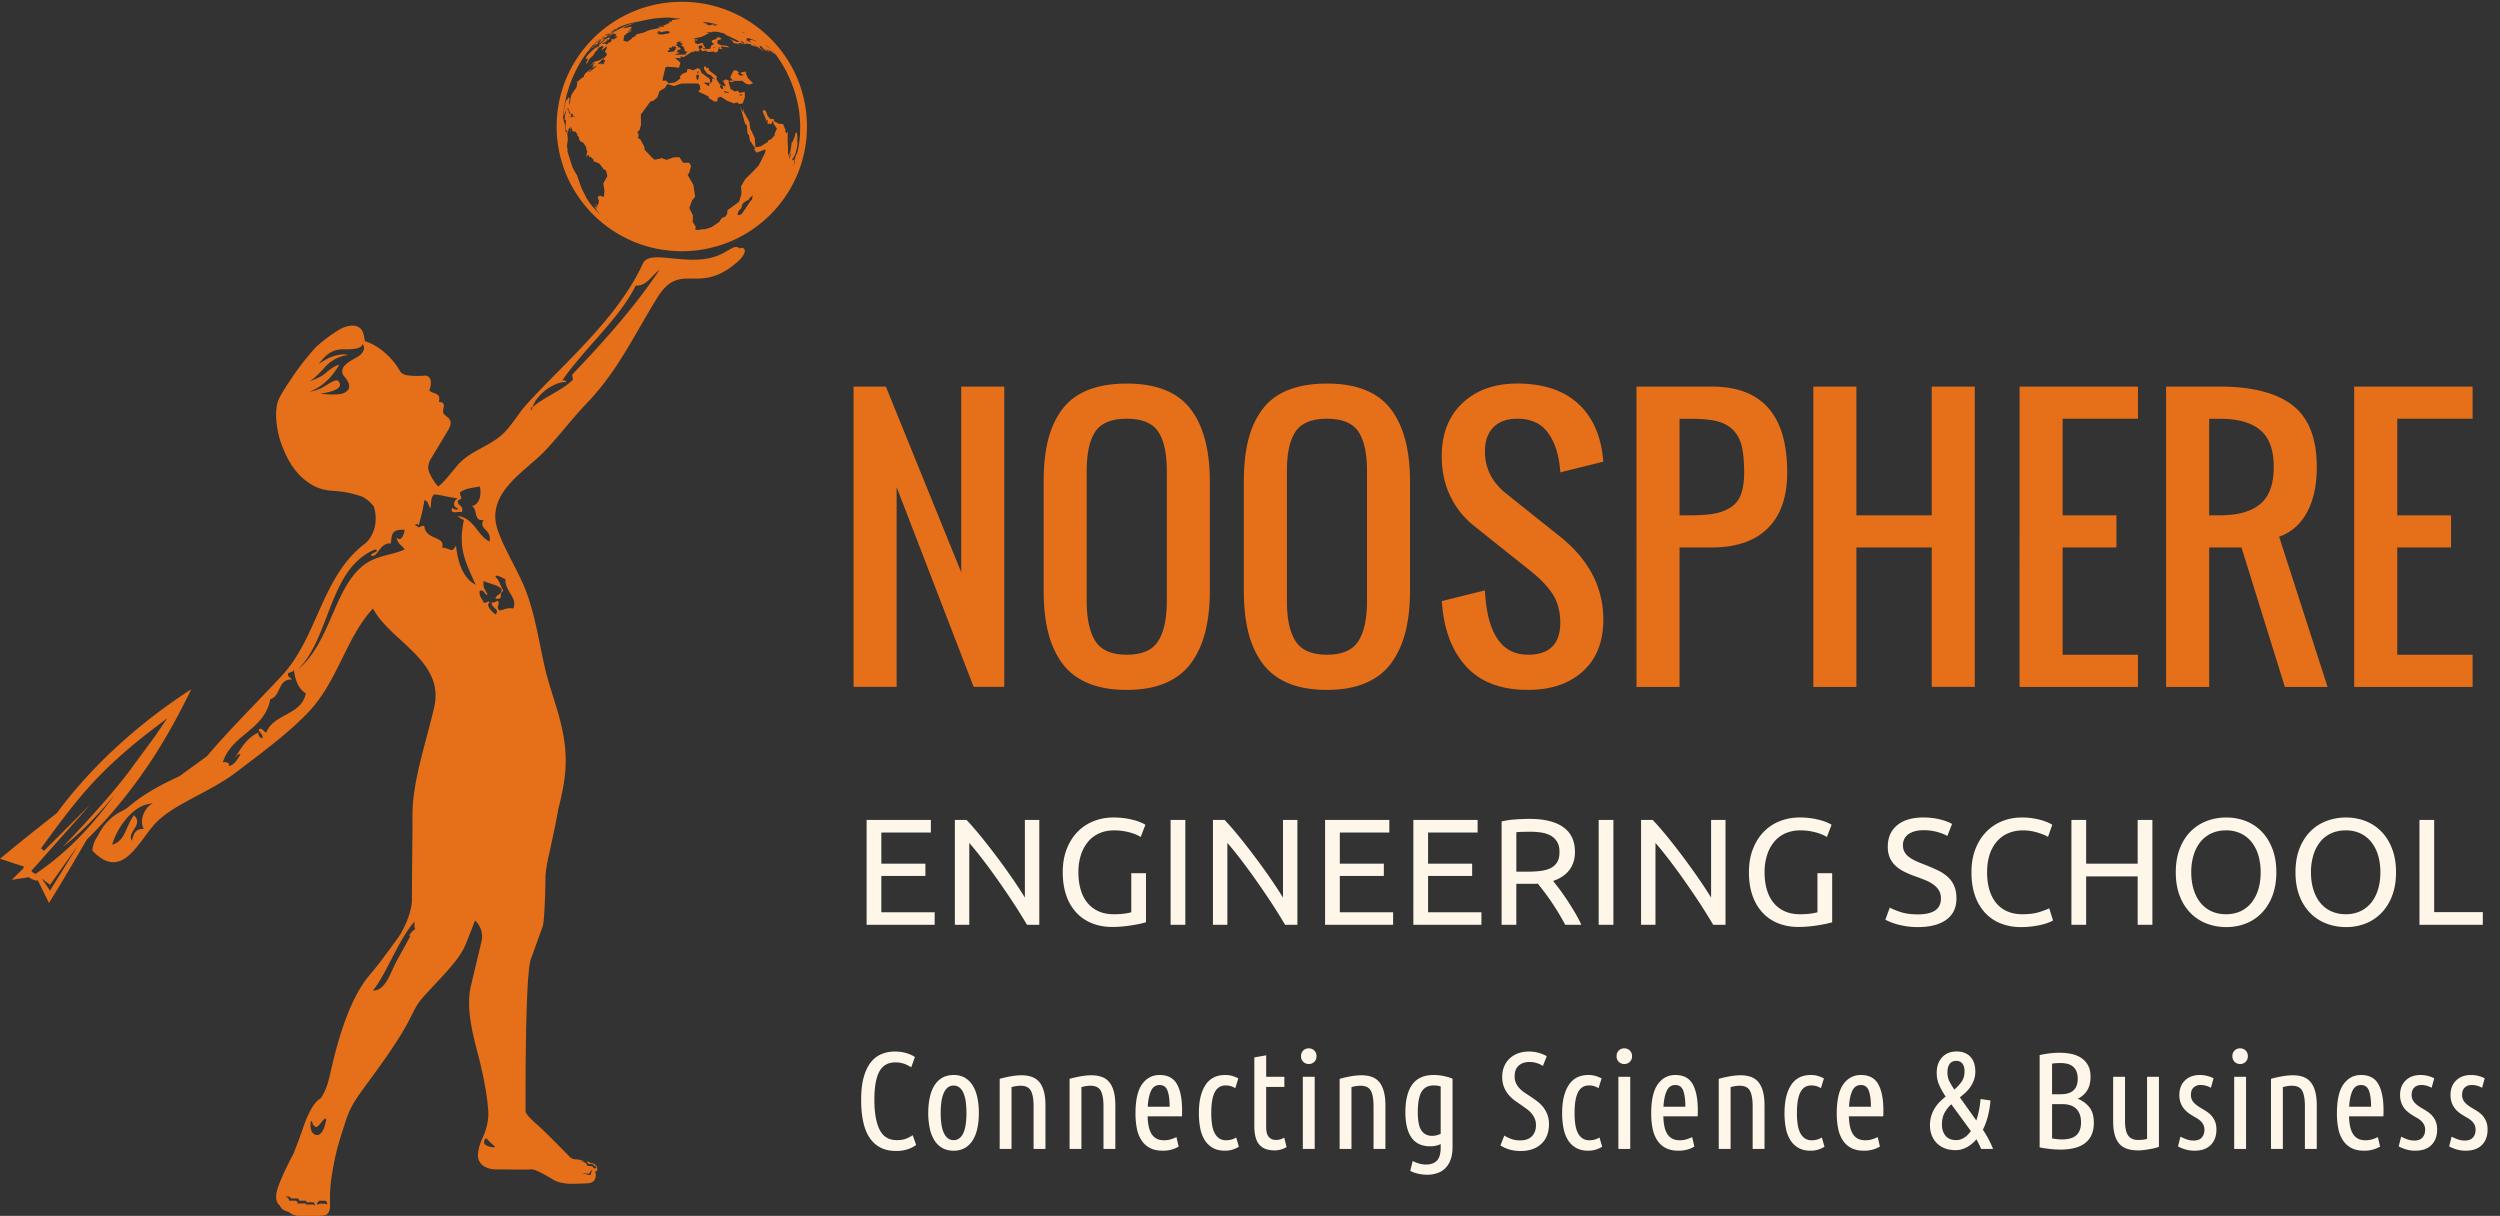 <svg xmlns="http://www.w3.org/2000/svg" width="183" height="89" fill="none"><rect width="100%" height="100%" fill="#333333" stroke="none"/><g clip-path="url(#a)"><path fill="#FEF6E9" d="M65.579 84.25c-.821 0-1.45-.304-1.887-.914-.437-.61-.656-1.552-.656-2.825 0-.651.063-1.2.186-1.65.125-.447.297-.814.52-1.095a1.93 1.93 0 0 1 .787-.608c.302-.125.633-.186.99-.186.295 0 .571.039.826.117.257.076.465.173.627.285l-.272.754a2.417 2.417 0 0 0-.521-.261 1.883 1.883 0 0 0-.64-.1c-.538 0-.928.223-1.17.669-.243.444-.365 1.137-.365 2.076 0 .945.128 1.672.384 2.182.255.508.673.764 1.25.764.277 0 .5-.034.671-.101.173-.067.338-.154.5-.261l.253.713a2.129 2.129 0 0 1-.61.313 2.677 2.677 0 0 1-.873.128zm5.166-2.784c0-.295-.019-.565-.051-.81a2.464 2.464 0 0 0-.162-.632 1.025 1.025 0 0 0-.292-.412.674.674 0 0 0-.433-.147.662.662 0 0 0-.439.147 1.038 1.038 0 0 0-.291.412 2.397 2.397 0 0 0-.167.632 5.93 5.93 0 0 0-.051.81c0 .296.017.565.05.81.033.243.088.455.168.628.076.175.174.31.291.407a.666.666 0 0 0 .439.147c.168 0 .312-.05.433-.147.12-.097.219-.232.292-.407.075-.173.127-.383.162-.629a6.11 6.11 0 0 0 .05-.81zm.907 0c0 .416-.036.793-.11 1.132-.075.34-.188.628-.338.87a1.668 1.668 0 0 1-.575.563 1.643 1.643 0 0 1-.824.201c-.316 0-.59-.069-.827-.2a1.645 1.645 0 0 1-.582-.564 2.705 2.705 0 0 1-.337-.87 5.385 5.385 0 0 1-.112-1.132c0-.409.038-.783.112-1.126.074-.344.186-.636.337-.88.153-.244.345-.434.582-.57.235-.133.511-.2.828-.2.316 0 .59.067.823.2.23.135.424.326.575.57.15.243.265.536.338.88.073.343.11.717.11 1.126zm1.526-2.494a7.32 7.32 0 0 1 .806-.185 4.64 4.64 0 0 1 .798-.077c.261 0 .502.036.715.106.217.071.4.189.552.357.15.169.269.393.351.68.085.284.127.637.127 1.06v3.188h-.869v-3.117c0-.523-.067-.905-.202-1.146-.133-.242-.385-.363-.755-.363a2.45 2.45 0 0 0-.656.102v4.524h-.868v-5.129h.001zm5.115 0c.248-.074.518-.134.806-.185.29-.051.557-.077.798-.077.262 0 .5.036.716.106.216.071.4.189.55.357.151.169.27.393.353.68.084.285.127.637.127 1.06v3.188h-.868v-3.117c0-.523-.067-.905-.202-1.146-.134-.242-.387-.363-.757-.363-.194 0-.413.034-.656.102v4.524h-.867v-5.129zm6.59.452c-.29 0-.5.145-.63.433-.132.287-.212.673-.237 1.155h1.603c0-.49-.05-.876-.15-1.16-.102-.286-.296-.428-.586-.428zm-.877 2.293c.006.256.029.487.07.698.04.212.106.395.196.554.091.157.213.28.364.368.152.086.344.13.58.13.195 0 .376-.029.54-.086.165-.056.284-.106.358-.146l.162.693a1.844 1.844 0 0 1-.44.197 2.227 2.227 0 0 1-.73.106c-.37 0-.682-.069-.934-.2a1.647 1.647 0 0 1-.615-.564 2.406 2.406 0 0 1-.339-.865 5.567 5.567 0 0 1-.1-1.106c0-.973.161-1.684.484-2.132.322-.449.75-.674 1.281-.674.599 0 1.022.225 1.272.674.25.448.373 1.08.373 1.89v.228c0 .077-.002.155-.01.235h-2.512zm5.669 2.514c-.364 0-.666-.071-.907-.212a1.681 1.681 0 0 1-.592-.578 2.54 2.54 0 0 1-.322-.87 5.814 5.814 0 0 1-.096-1.097c0-.871.159-1.553.48-2.046.32-.492.801-.738 1.447-.738.195 0 .371.024.526.071.154.048.3.107.433.18l-.223.715a1.255 1.255 0 0 0-.696-.202c-.363 0-.63.164-.802.493-.172.328-.258.838-.258 1.527 0 .289.017.556.052.8.032.244.09.455.177.629.083.175.195.313.332.412a.87.87 0 0 0 .531.152 1.384 1.384 0 0 0 .736-.202l.191.674c-.108.076-.25.14-.43.202-.178.06-.37.09-.579.09zm3.007-5.411h1.333v.745h-1.333v2.906c0 .361.067.614.197.757a.68.68 0 0 0 .53.217 1.113 1.113 0 0 0 .595-.172l.174.694c-.277.161-.57.241-.879.241-.498 0-.87-.138-1.115-.417-.245-.278-.368-.738-.368-1.383v-5.006l.868-.152v1.57h-.002zm3.554 5.28h-.868v-5.28h.868v5.28zm-.434-6.214a.564.564 0 0 1-.398-.155.547.547 0 0 1-.167-.418.548.548 0 0 1 .565-.574c.154 0 .287.05.399.155a.544.544 0 0 1 .166.419.543.543 0 0 1-.166.418.571.571 0 0 1-.4.155zm2.258 1.086a7.31 7.31 0 0 1 .809-.185 4.63 4.63 0 0 1 .795-.077c.264 0 .502.036.718.106.214.071.398.189.549.357.152.169.269.393.354.68.083.284.127.637.127 1.06v3.188h-.868v-3.117c0-.523-.068-.905-.202-1.146-.135-.242-.387-.363-.758-.363a2.45 2.45 0 0 0-.656.102v4.524h-.867v-5.129zm7.398.554a1.803 1.803 0 0 0-.515-.071c-.404 0-.698.154-.883.462-.185.31-.278.812-.278 1.508 0 .63.09 1.076.271 1.334.183.258.442.385.778.385.115 0 .224-.013.329-.04.104-.025.204-.064.298-.11v-3.468zm.869 4.423c0 .375-.05.691-.148.95a1.67 1.67 0 0 1-.398.63 1.54 1.54 0 0 1-.59.35 2.3 2.3 0 0 1-.721.112c-.216 0-.431-.024-.645-.072a2.413 2.413 0 0 1-.597-.21l.182-.725c.122.068.27.127.444.18.174.054.356.08.545.08.329 0 .587-.093.778-.28.187-.188.281-.51.281-.966v-.25a1.783 1.783 0 0 1-.757.161c-.633 0-1.094-.218-1.389-.65-.292-.431-.438-1.043-.438-1.835 0-.422.039-.802.117-1.14.078-.34.199-.627.363-.865.165-.238.38-.42.641-.542.262-.126.583-.187.958-.187.249 0 .493.026.732.077.24.05.453.116.642.196v4.986zm4.965-.473c.364 0 .644-.1.841-.3.2-.201.3-.474.3-.815 0-.18-.031-.342-.092-.483a1.513 1.513 0 0 0-.236-.38 2.093 2.093 0 0 0-.338-.313 30.93 30.93 0 0 0-.393-.282c-.155-.106-.316-.22-.484-.34a2.54 2.54 0 0 1-.459-.423 2 2 0 0 1-.338-.563 2.006 2.006 0 0 1-.132-.755c0-.28.05-.535.147-.763a1.71 1.71 0 0 1 .404-.584 1.81 1.81 0 0 1 .616-.372 2.25 2.25 0 0 1 .772-.13 2.61 2.61 0 0 1 1.322.342l-.282.714a1.754 1.754 0 0 0-.98-.292c-.329 0-.593.087-.79.265-.2.178-.299.438-.299.78 0 .19.032.353.096.493.065.141.148.27.252.382.105.113.227.219.364.312.138.093.284.19.438.29.155.102.313.213.475.333.161.12.308.258.439.417.13.158.237.34.324.553.083.21.126.46.126.75 0 .26-.04.508-.121.742-.082.234-.207.44-.38.619a1.845 1.845 0 0 1-.645.423 2.465 2.465 0 0 1-.914.155 2.95 2.95 0 0 1-.847-.11 2.637 2.637 0 0 1-.646-.293l.282-.722c.176.107.355.191.539.256.185.064.397.094.639.094zm4.975.755c-.364 0-.666-.071-.908-.212a1.667 1.667 0 0 1-.59-.578 2.559 2.559 0 0 1-.323-.87 5.844 5.844 0 0 1-.097-1.097c0-.871.161-1.553.481-2.046.32-.493.802-.738 1.446-.738.195 0 .371.024.526.071a2.4 2.4 0 0 1 .435.18l-.225.715a1.246 1.246 0 0 0-.695-.202c-.363 0-.631.164-.801.493-.173.328-.258.838-.258 1.527 0 .289.017.556.051.8.033.244.091.455.176.629.083.175.195.313.333.412a.87.87 0 0 0 .53.152 1.394 1.394 0 0 0 .736-.202l.193.674c-.11.076-.252.14-.431.202-.179.06-.37.09-.579.09zm3.067-.131h-.868v-5.28h.868v5.28zm-.435-6.214a.565.565 0 0 1-.398-.155.546.546 0 0 1-.166-.418.547.547 0 0 1 .564-.574.56.56 0 0 1 .399.155.544.544 0 0 1 .167.419.543.543 0 0 1-.167.418.568.568 0 0 1-.399.155zm3.734 1.538c-.29 0-.499.145-.63.433-.132.287-.212.673-.238 1.155h1.604c0-.49-.05-.876-.151-1.16-.101-.286-.294-.428-.585-.428zm-.876 2.293c.006.256.029.487.07.698.04.212.106.395.196.554.091.157.213.28.364.368.152.086.344.13.58.13.195 0 .377-.029.541-.086.164-.056.283-.106.357-.146l.162.693a1.845 1.845 0 0 1-.439.197 2.234 2.234 0 0 1-.732.106c-.369 0-.681-.069-.933-.2a1.647 1.647 0 0 1-.615-.564 2.401 2.401 0 0 1-.339-.865 5.582 5.582 0 0 1-.101-1.106c0-.973.162-1.684.485-2.132.322-.449.749-.674 1.281-.674.599 0 1.022.225 1.272.674.249.448.373 1.08.373 1.89v.228c0 .077-.002.155-.01.235h-2.512zm4.057-2.745a7.3 7.3 0 0 1 .805-.185c.29-.051.556-.077.799-.077.261 0 .501.036.715.106.217.071.399.189.551.357.151.169.269.393.352.68.085.284.126.637.126 1.06v3.188h-.868v-3.117c0-.523-.067-.905-.203-1.146-.132-.242-.385-.363-.755-.363a2.45 2.45 0 0 0-.656.102v4.524h-.868v-5.129h.002zm6.73 5.259c-.364 0-.667-.071-.909-.212a1.672 1.672 0 0 1-.589-.578 2.55 2.55 0 0 1-.324-.87 5.847 5.847 0 0 1-.096-1.097c0-.871.161-1.553.48-2.046.32-.492.803-.738 1.448-.738.195 0 .37.024.525.071.155.048.3.107.433.18l-.222.715a1.257 1.257 0 0 0-.696-.202c-.364 0-.632.164-.802.493-.172.328-.258.838-.258 1.527 0 .289.017.556.051.8.033.244.093.455.177.629.084.175.195.313.333.412a.867.867 0 0 0 .53.152 1.394 1.394 0 0 0 .736-.202l.192.674c-.109.076-.251.14-.43.202-.179.06-.371.09-.579.09zm3.671-4.807c-.288 0-.499.145-.632.433-.13.287-.21.673-.235 1.155h1.603c0-.49-.05-.876-.15-1.16-.101-.286-.295-.428-.586-.428zm-.877 2.293c.007.256.03.487.071.698.041.212.106.395.197.554a1 1 0 0 0 .363.368c.152.086.345.13.581.13.196 0 .376-.029.54-.086.164-.056.283-.106.358-.146l.162.693a2.244 2.244 0 0 1-1.171.303c-.37 0-.682-.069-.933-.2a1.65 1.65 0 0 1-.616-.564 2.419 2.419 0 0 1-.338-.865 5.508 5.508 0 0 1-.101-1.106c0-.973.162-1.684.484-2.132.323-.449.749-.674 1.281-.674.599 0 1.024.225 1.272.674.249.448.374 1.08.374 1.89v.228c0 .077-.003.155-.01.235h-2.514zm7.214-3.197c0 .228.049.44.146.638.098.197.218.396.359.597a2.92 2.92 0 0 0 .531-.573c.144-.207.216-.462.216-.764 0-.255-.055-.446-.166-.573a.553.553 0 0 0-.438-.19c-.217 0-.377.076-.485.225-.109.151-.163.365-.163.64zm.637 4.937c.195 0 .385-.056.571-.166.185-.112.354-.278.509-.499l-1.433-1.96c-.202.18-.367.39-.494.625-.128.233-.192.526-.192.874 0 .322.087.589.263.805.174.213.433.32.776.32zm2.513-2.905a6.639 6.639 0 0 1-.193 1.17c-.093.36-.215.683-.362.971a7.837 7.837 0 0 1 .747 1.407h-.878a6.693 6.693 0 0 0-.344-.704 2.388 2.388 0 0 1-.715.59c-.263.136-.53.205-.797.205-.336 0-.626-.054-.863-.16a1.63 1.63 0 0 1-.918-.997 2.005 2.005 0 0 1-.106-.633c0-.262.031-.497.095-.71.065-.21.149-.4.254-.567a2.68 2.68 0 0 1 .362-.464c.138-.14.284-.27.439-.39a5.46 5.46 0 0 1-.459-.81 2.195 2.195 0 0 1-.196-.932c0-.469.13-.845.393-1.13.262-.287.615-.429 1.06-.429.241 0 .45.04.625.117.175.077.319.182.43.317.11.133.191.287.242.462.05.175.076.36.076.553 0 .228-.031.434-.096.618a2.178 2.178 0 0 1-.252.508 2.407 2.407 0 0 1-.364.424 7.944 7.944 0 0 1-.419.36l1.201 1.691c.074-.215.137-.452.191-.714.055-.26.095-.546.121-.855l.726.102zm4.51.269v2.515c.127.02.253.037.379.05.125.014.247.02.369.02a2.3 2.3 0 0 0 .534-.06c.169-.04.315-.107.439-.202a.932.932 0 0 0 .292-.385c.071-.166.106-.368.106-.609 0-.417-.113-.74-.338-.976-.225-.234-.577-.353-1.054-.353h-.727zm0-.722h.626c.835 0 1.251-.376 1.251-1.126 0-.235-.035-.428-.106-.579a.892.892 0 0 0-.279-.352 1.075 1.075 0 0 0-.398-.177 2.185 2.185 0 0 0-.479-.049 4.221 4.221 0 0 0-.616.04V80.1h.001zm-.909-2.866a7.34 7.34 0 0 1 .723-.126c.245-.03.488-.046.732-.046.303 0 .59.028.862.085.274.058.514.155.722.292.209.137.376.319.5.543.124.225.186.504.186.838 0 .417-.087.756-.262 1.02a1.61 1.61 0 0 1-.677.59c.343.132.626.338.847.613.222.275.333.654.333 1.136 0 .361-.059.667-.178.916-.117.248-.283.45-.498.608a2.121 2.121 0 0 1-.773.34 4.23 4.23 0 0 1-.985.107c-.234 0-.481-.014-.736-.04a9.303 9.303 0 0 1-.797-.12v-6.756h.001zm8.73 6.715a2.567 2.567 0 0 1-.317.095 5.59 5.59 0 0 1-.394.08 8.421 8.421 0 0 1-.414.06 3.13 3.13 0 0 1-.379.026c-.276 0-.529-.03-.757-.095a1.326 1.326 0 0 1-.584-.335 1.605 1.605 0 0 1-.375-.66c-.086-.277-.13-.629-.13-1.05V78.82h.868v3.218c0 .516.079.88.237 1.09.158.212.398.317.722.317.107 0 .215-.005.324-.015.107-.01.218-.03.331-.066V78.82h.868v5.13zm2.553-.461c.255 0 .449-.072.582-.217.13-.144.196-.332.196-.569a.798.798 0 0 0-.081-.376 1.012 1.012 0 0 0-.211-.278 1.634 1.634 0 0 0-.304-.216 6.33 6.33 0 0 1-.342-.206 2.294 2.294 0 0 1-.333-.236 1.676 1.676 0 0 1-.287-.312 1.532 1.532 0 0 1-.202-.401 1.684 1.684 0 0 1-.075-.529c0-.435.135-.788.408-1.056.273-.268.64-.402 1.104-.402a2.24 2.24 0 0 1 .989.242l-.192.694a1.672 1.672 0 0 0-.363-.152 1.51 1.51 0 0 0-.394-.05.71.71 0 0 0-.515.187c-.126.124-.19.303-.19.537a.8.8 0 0 0 .258.609c.076.076.164.149.261.216.098.066.201.13.308.191.128.074.254.154.38.24.124.087.234.19.332.307a1.5 1.5 0 0 1 .237.412c.061.159.09.348.09.569 0 .462-.136.834-.409 1.115-.272.281-.671.425-1.195.425-.27 0-.512-.038-.727-.112a2.966 2.966 0 0 1-.483-.201l.181-.714c.1.053.236.115.409.18.17.068.36.103.568.103zm3.825.613h-.869v-5.28h.869v5.28zm-.434-6.214a.566.566 0 0 1-.399-.155.546.546 0 0 1-.166-.418.547.547 0 0 1 .565-.574.548.548 0 0 1 .565.574.546.546 0 0 1-.167.418.564.564 0 0 1-.398.155zm2.259 1.086c.25-.074.518-.134.808-.185a4.61 4.61 0 0 1 .797-.077c.262 0 .5.036.717.106.215.071.398.189.549.357.151.169.27.393.354.68.082.284.126.637.126 1.06v3.188h-.869v-3.117c0-.523-.066-.905-.201-1.146-.134-.242-.386-.363-.756-.363-.196 0-.414.034-.656.102v4.524h-.869v-5.129zm6.59.452c-.288 0-.499.145-.631.433-.13.287-.211.673-.236 1.155h1.604c0-.49-.05-.876-.151-1.16-.102-.286-.295-.428-.586-.428zm-.877 2.293c.007.256.03.487.072.698.04.212.106.395.196.554.091.157.213.28.363.368.153.086.345.13.581.13.196 0 .376-.029.54-.086.164-.056.284-.106.358-.146l.162.693a2.244 2.244 0 0 1-1.171.303c-.37 0-.681-.069-.933-.2a1.65 1.65 0 0 1-.616-.564 2.419 2.419 0 0 1-.338-.865 5.582 5.582 0 0 1-.101-1.106c0-.973.162-1.684.484-2.132.323-.449.75-.674 1.282-.674.598 0 1.023.225 1.271.674.25.448.374 1.08.374 1.89v.228c0 .077-.003.155-.01.235h-2.514zm4.793 1.77c.256 0 .449-.072.582-.217.13-.144.196-.332.196-.569a.81.81 0 0 0-.08-.376 1.036 1.036 0 0 0-.212-.278 1.66 1.66 0 0 0-.303-.216 5.986 5.986 0 0 1-.343-.206 2.286 2.286 0 0 1-.332-.236 1.532 1.532 0 0 1-.49-.713 1.714 1.714 0 0 1-.075-.529c0-.435.135-.788.409-1.056.272-.268.64-.402 1.103-.402a2.252 2.252 0 0 1 .99.242l-.193.694a1.686 1.686 0 0 0-.362-.152 1.515 1.515 0 0 0-.394-.05c-.216 0-.386.062-.515.187-.127.124-.191.303-.191.537a.8.8 0 0 0 .07.346c.048.097.11.184.188.263.076.076.164.149.261.216.098.066.201.13.308.191.128.074.255.154.38.24.124.087.235.19.332.307.097.119.178.256.237.412.061.159.09.348.09.569 0 .462-.136.834-.408 1.115-.273.281-.672.425-1.195.425a2.23 2.23 0 0 1-.728-.112 2.966 2.966 0 0 1-.483-.201l.181-.714c.1.053.236.115.409.18.171.068.36.103.568.103zm3.693 0c.256 0 .449-.072.582-.217.13-.144.196-.332.196-.569a.81.81 0 0 0-.08-.376 1.036 1.036 0 0 0-.212-.278 1.66 1.66 0 0 0-.303-.216 6.353 6.353 0 0 1-.343-.206 2.286 2.286 0 0 1-.332-.236 1.564 1.564 0 0 1-.49-.713 1.714 1.714 0 0 1-.075-.529c0-.435.135-.788.409-1.056.272-.268.64-.402 1.103-.402a2.227 2.227 0 0 1 .99.242l-.192.694a1.714 1.714 0 0 0-.363-.152 1.515 1.515 0 0 0-.394-.05c-.216 0-.386.062-.515.187-.127.124-.191.303-.191.537a.8.8 0 0 0 .07.346c.048.097.11.184.188.263.076.076.164.149.262.216.097.066.2.13.307.191.128.074.255.154.38.24.124.087.235.19.332.307.098.119.178.256.237.412.061.159.09.348.09.569 0 .462-.136.834-.408 1.115-.273.281-.672.425-1.195.425a2.23 2.23 0 0 1-.728-.112 3.005 3.005 0 0 1-.483-.201l.181-.714c.1.053.236.115.409.18.171.068.36.103.568.103z"/><path fill="#E66F19" d="M62.481 50.282V28.298h2.364l5.516 13.591V28.3h3.152v21.98h-2.242l-5.638-14.623V50.28H62.48v.001zm17.702-3.35c.422.664 1.189.993 2.296.993 1.109 0 1.873-.329 2.296-.993.423-.661.634-1.64.634-2.932v-9.544c0-1.275-.21-2.228-.628-2.859-.42-.629-1.186-.944-2.303-.944s-1.884.315-2.304.945c-.417.63-.628 1.583-.628 2.858V44c.002 1.294.214 2.27.637 2.932zm2.295 3.569c-1.107 0-2.058-.167-2.851-.5-.792-.337-1.422-.829-1.89-1.474-.467-.646-.808-1.404-1.022-2.275-.213-.872-.32-1.884-.32-3.036v-7.974c0-1.153.107-2.158.32-3.018.214-.858.555-1.604 1.022-2.238.468-.633 1.096-1.11 1.89-1.43.792-.318 1.744-.478 2.85-.478 2.152 0 3.703.614 4.654 1.84.952 1.227 1.429 3.002 1.429 5.325v7.974c0 1.137-.11 2.14-.326 3.011-.22.871-.561 1.634-1.03 2.282-.467.651-1.097 1.144-1.89 1.485-.79.338-1.736.506-2.836.506zm12.358-3.569c.424.664 1.19.993 2.296.993 1.109 0 1.874-.329 2.298-.993.422-.661.634-1.64.634-2.932v-9.544c0-1.275-.21-2.228-.63-2.859-.418-.629-1.183-.944-2.302-.944-1.114 0-1.883.315-2.302.945-.417.63-.628 1.583-.628 2.858V44c0 1.294.21 2.27.634 2.932zm2.295 3.569c-1.106 0-2.058-.167-2.85-.5-.792-.337-1.421-.829-1.89-1.474-.467-.646-.807-1.404-1.022-2.275-.213-.872-.32-1.884-.32-3.036v-7.974c0-1.153.107-2.158.32-3.018.215-.858.555-1.604 1.023-2.238.468-.633 1.096-1.11 1.89-1.43.79-.318 1.743-.478 2.85-.478 2.152 0 3.702.614 4.652 1.84.953 1.227 1.429 3.002 1.429 5.325v7.974c0 1.137-.108 2.14-.327 3.011-.216.871-.559 1.634-1.027 2.282-.468.651-1.098 1.144-1.89 1.485-.792.338-1.737.506-2.838.506zm14.716-.001c-1.985 0-3.501-.58-4.548-1.74-1.045-1.162-1.633-2.75-1.754-4.762l3.152-.784c.155 3.14 1.208 4.709 3.151 4.709 1.576 0 2.364-.785 2.364-2.355 0-.466-.063-.897-.189-1.292a3.429 3.429 0 0 0-.586-1.093 7.348 7.348 0 0 0-.714-.797 13.654 13.654 0 0 0-.875-.741l-3.938-3.143a6.138 6.138 0 0 1-1.729-2.152c-.432-.87-.646-1.86-.646-2.974 0-1.62.505-2.907 1.513-3.865 1.011-.956 2.348-1.435 4.014-1.435 1.79 0 3.211.436 4.266 1.307 1.055.87 1.705 2.102 1.952 3.699.025.172.054.407.085.71l-3.151.785a10.103 10.103 0 0 0-.063-.626c-.137-.999-.452-1.797-.94-2.398-.488-.601-1.204-.902-2.149-.902-.756 0-1.338.21-1.748.631-.412.423-.617 1.01-.617 1.761 0 1.235.525 2.27 1.576 3.105l3.939 3.14c2.102 1.693 3.152 3.716 3.152 6.072 0 1.61-.498 2.87-1.496 3.779-.999.908-2.338 1.361-4.021 1.361zm11.096-12.78h.788c.715 0 1.299-.04 1.754-.124a3.21 3.21 0 0 0 1.207-.46c.348-.226.597-.546.751-.963.151-.417.229-.948.229-1.595 0-.784-.059-1.42-.174-1.907-.115-.485-.328-.885-.634-1.195-.308-.31-.706-.525-1.195-.645-.487-.118-1.133-.177-1.938-.177h-.788v7.066zm-3.152 12.562V28.298h5.516c3.677 0 5.516 2.094 5.516 6.28 0 1.792-.474 3.156-1.422 4.09-.95.938-2.312 1.406-4.094 1.406h-2.364v10.207h-3.152v.001zm12.944 0V28.298h3.152v9.422h5.516v-9.422h3.151v21.983h-3.151V40.074h-5.516v10.207h-3.152v.001zm15.098 0V28.298h8.666v2.355h-5.515v7.067h3.939v2.354h-3.939v7.85h5.515v2.357h-8.666v.001zm13.876-12.562h.791c1.311 0 2.298-.278 2.953-.83.658-.551.986-1.453.986-2.705 0-1.25-.328-2.152-.986-2.703-.655-.552-1.642-.828-2.953-.828h-.791v7.066zm-3.151 12.562V28.298h3.942c2.347 0 4.115.454 5.304 1.36 1.19.91 1.785 2.42 1.785 4.527 0 1.309-.233 2.405-.701 3.288-.467.884-1.153 1.49-2.055 1.817l3.546 10.992h-3.126l-3.177-10.207h-2.365v10.207h-3.153zm13.769 0V28.298h8.668v2.355h-5.515v7.067h3.938v2.354h-3.938v7.85h5.515v2.357h-8.668v.001z"/><path fill="#FEF6E9" d="M63.436 67.695V60.02h4.703v.919h-3.625v2.282h3.225v.898h-3.225v2.659h3.904v.918h-4.982zm11.742.001a62.82 62.82 0 0 0-.56-.919 36.83 36.83 0 0 0-.686-1.058 72.106 72.106 0 0 0-.761-1.113 42.269 42.269 0 0 0-1.54-2.083 22.57 22.57 0 0 0-.68-.82v5.993h-1.055V60.02h.855c.349.37.721.8 1.118 1.29.396.492.788.997 1.179 1.518.39.522.755 1.033 1.1 1.535.344.502.636.95.873 1.34v-5.684h1.056v7.677h-.899v.001zm7.63-3.776h1.078v3.59a5.07 5.07 0 0 1-.383.099 11.594 11.594 0 0 1-1.296.205c-.26.025-.523.039-.788.039-.542 0-1.035-.09-1.479-.267a3.119 3.119 0 0 1-1.145-.776 3.473 3.473 0 0 1-.74-1.253c-.174-.494-.261-1.063-.261-1.704 0-.644.098-1.214.294-1.712.196-.5.463-.919.795-1.257.333-.34.725-.599 1.174-.777a3.884 3.884 0 0 1 1.44-.266 5.703 5.703 0 0 1 1.624.222c.192.06.35.119.472.177.123.058.206.103.25.132l-.344.897c-.216-.14-.5-.257-.856-.349a4.337 4.337 0 0 0-1.09-.137c-.392 0-.751.07-1.074.21-.322.14-.596.343-.824.61a2.887 2.887 0 0 0-.528.968 4.07 4.07 0 0 0-.188 1.282c0 .457.053.874.162 1.251.107.377.27.7.488.97.217.27.489.48.813.626.322.148.7.223 1.14.223.311 0 .576-.017.794-.05.218-.033.376-.065.473-.095V63.92zm2.88-3.901h1.078v7.676h-1.078V60.02zm8.382 7.677a49.12 49.12 0 0 0-.56-.919 36.83 36.83 0 0 0-.686-1.058 71.906 71.906 0 0 0-.76-1.113 51.63 51.63 0 0 0-.785-1.091c-.26-.35-.511-.683-.756-.992-.245-.31-.47-.582-.68-.82v5.993h-1.055V60.02h.855c.35.37.722.8 1.118 1.29a51.298 51.298 0 0 1 2.28 3.053c.344.502.635.95.874 1.34v-5.684h1.054v7.677h-.899v.001zm2.926-.001V60.02h4.703v.919h-3.625v2.282h3.223v.898h-3.223v2.659h3.902v.918h-4.98zm6.462 0V60.02h4.703v.919h-3.625v2.282h3.225v.898h-3.225v2.659h3.904v.918h-4.982zm8.594-6.811c-.459 0-.812.01-1.056.032v2.892h.768c.371 0 .704-.02 1-.056.297-.036.546-.107.751-.21a1.15 1.15 0 0 0 .473-.437c.111-.19.167-.438.167-.748 0-.288-.056-.529-.167-.72a1.255 1.255 0 0 0-.45-.455 1.962 1.962 0 0 0-.668-.232 4.77 4.77 0 0 0-.818-.066zm1.635 3.6c.12.148.269.343.45.581.182.24.369.507.563.798.192.291.382.597.572.914.19.318.35.625.483.92h-1.178a18.909 18.909 0 0 0-1.012-1.679 18 18 0 0 0-1.002-1.335 3.157 3.157 0 0 1-.294.011h-1.274v3.003h-1.077v-7.565a5.88 5.88 0 0 1 1.017-.15c.375-.026.718-.04 1.029-.04 1.082 0 1.906.205 2.474.61.567.407.849 1.013.849 1.818 0 .51-.133.945-.405 1.307-.271.363-.669.63-1.195.808zm3.336-4.465h1.078v7.676h-1.078V60.02zm8.385 7.677a64.31 64.31 0 0 0-.562-.919c-.211-.34-.439-.692-.683-1.058-.245-.365-.5-.736-.763-1.113a42.888 42.888 0 0 0-1.54-2.083 22.62 22.62 0 0 0-.679-.82v5.993h-1.056V60.02h.855c.348.37.722.8 1.119 1.29a50.37 50.37 0 0 1 2.279 3.053c.344.502.635.95.874 1.34v-5.684h1.056v7.677h-.9v.001zm7.628-3.776h1.079v3.59a5.116 5.116 0 0 1-.383.099 11.56 11.56 0 0 1-1.296.205 8.083 8.083 0 0 1-.79.039c-.54 0-1.034-.09-1.479-.267a3.124 3.124 0 0 1-1.145-.776 3.515 3.515 0 0 1-.738-1.253c-.176-.494-.262-1.063-.262-1.704 0-.644.098-1.214.295-1.712.196-.5.461-.919.794-1.257a3.36 3.36 0 0 1 1.173-.777 3.886 3.886 0 0 1 1.441-.266 5.604 5.604 0 0 1 1.623.222c.193.06.351.119.474.177.123.058.205.103.249.132l-.344.897c-.216-.14-.5-.257-.856-.349a4.347 4.347 0 0 0-1.09-.137c-.393 0-.751.07-1.073.21-.324.14-.598.343-.824.61a2.887 2.887 0 0 0-.528.968 4.068 4.068 0 0 0-.189 1.282c0 .457.054.874.161 1.251.108.377.271.7.489.97.218.27.489.48.812.626.322.148.702.223 1.14.223.311 0 .577-.017.795-.05a3.68 3.68 0 0 0 .473-.095V63.92h-.001zm7.349 3.012c1.128 0 1.691-.384 1.691-1.152 0-.236-.049-.438-.15-.604-.1-.166-.235-.31-.406-.432a2.912 2.912 0 0 0-.582-.316c-.221-.088-.45-.177-.695-.265a7.567 7.567 0 0 1-.801-.328 2.852 2.852 0 0 1-.656-.432 1.852 1.852 0 0 1-.439-.592 1.957 1.957 0 0 1-.161-.832c0-.673.229-1.195.689-1.573.459-.378 1.093-.566 1.902-.566.467 0 .891.05 1.273.15.382.1.662.208.839.327l-.344.877c-.155-.097-.387-.19-.695-.283a3.742 3.742 0 0 0-1.073-.138c-.208 0-.4.022-.579.067a1.563 1.563 0 0 0-.468.198 1.01 1.01 0 0 0-.316.339.956.956 0 0 0-.118.481c0 .207.04.38.123.521.083.142.196.265.345.371.148.108.321.206.516.294.198.088.414.177.652.267.333.132.639.266.917.398.279.133.518.291.723.477.204.185.361.405.473.66.111.254.167.562.167.924 0 .673-.246 1.19-.739 1.551-.493.362-1.189.543-2.085.543-.305 0-.583-.02-.839-.06a6.784 6.784 0 0 1-.685-.145 4.263 4.263 0 0 1-.855-.338l.322-.885c.172.096.431.204.779.321.345.115.771.175 1.275.175zm7.55.931a3.941 3.941 0 0 1-1.479-.266 3.122 3.122 0 0 1-1.145-.777 3.477 3.477 0 0 1-.738-1.256c-.176-.499-.262-1.07-.262-1.711 0-.644.097-1.214.294-1.712.196-.5.461-.92.795-1.257.334-.341.723-.6 1.167-.778.445-.177.92-.265 1.424-.265a5.032 5.032 0 0 1 1.529.222c.189.06.342.118.462.177.119.058.2.103.244.132l-.312.886a1.742 1.742 0 0 0-.288-.144 6.09 6.09 0 0 0-.429-.155 3.887 3.887 0 0 0-.523-.126 3.356 3.356 0 0 0-.573-.05c-.407 0-.775.07-1.101.21-.326.14-.603.342-.835.61a2.786 2.786 0 0 0-.528.968c-.123.38-.182.808-.182 1.282 0 .456.053.874.16 1.25.109.378.269.7.484.97.214.271.483.48.806.626.323.148.699.224 1.129.224.496 0 .908-.053 1.234-.157.328-.103.572-.195.735-.278l.279.887a1.533 1.533 0 0 1-.279.138c-.132.056-.3.109-.5.161a6.05 6.05 0 0 1-.701.132 6.233 6.233 0 0 1-.867.057zm8.542-7.844h1.078v7.676h-1.078v-3.544h-3.771v3.544h-1.078V60.02h1.078v3.201h3.771V60.02zm3.923 3.834c0 .464.06.887.178 1.268.118.38.287.703.506.97.219.265.484.471.799.615.317.142.67.216 1.063.216.393 0 .744-.073 1.056-.216.311-.144.577-.35.795-.615a2.89 2.89 0 0 0 .506-.97c.119-.381.177-.804.177-1.268a4.28 4.28 0 0 0-.177-1.27 2.834 2.834 0 0 0-.506-.97 2.241 2.241 0 0 0-.795-.615 2.487 2.487 0 0 0-1.056-.215c-.393 0-.746.071-1.063.215a2.203 2.203 0 0 0-.799.615 2.852 2.852 0 0 0-.506.97 4.244 4.244 0 0 0-.178 1.27zm-1.133 0c0-.659.098-1.238.295-1.741.196-.502.463-.922.799-1.258a3.34 3.34 0 0 1 1.179-.759c.449-.17.926-.254 1.43-.254.496 0 .965.085 1.407.254.44.171.828.423 1.161.76.333.335.598.755.794 1.257.197.501.295 1.082.295 1.74 0 .657-.098 1.237-.295 1.74a3.618 3.618 0 0 1-.794 1.257 3.3 3.3 0 0 1-1.161.76c-.442.17-.911.254-1.407.254-.504 0-.981-.085-1.43-.254a3.354 3.354 0 0 1-1.179-.76 3.584 3.584 0 0 1-.799-1.258c-.197-.502-.295-1.082-.295-1.738zm9.896 0c0 .464.06.887.178 1.268.118.38.287.703.506.97.219.265.485.471.8.615a2.56 2.56 0 0 0 1.062.216 2.5 2.5 0 0 0 1.056-.216c.312-.144.577-.35.795-.615.219-.267.387-.59.506-.97.119-.381.178-.804.178-1.268 0-.467-.06-.888-.178-1.27a2.817 2.817 0 0 0-.506-.97 2.224 2.224 0 0 0-.795-.615 2.484 2.484 0 0 0-1.056-.215c-.393 0-.746.071-1.062.215a2.207 2.207 0 0 0-.8.615 2.887 2.887 0 0 0-.506.97 4.244 4.244 0 0 0-.178 1.27zm-1.133 0c0-.659.097-1.238.294-1.741.196-.502.463-.922.799-1.258a3.345 3.345 0 0 1 1.18-.759 4 4 0 0 1 1.429-.254c.497 0 .965.085 1.407.254.44.171.829.423 1.161.76.333.335.599.755.794 1.257.197.501.295 1.082.295 1.74 0 .657-.098 1.237-.295 1.74a3.603 3.603 0 0 1-.794 1.257 3.305 3.305 0 0 1-1.161.76 3.89 3.89 0 0 1-1.407.254c-.504 0-.98-.085-1.429-.254a3.358 3.358 0 0 1-1.18-.76 3.584 3.584 0 0 1-.799-1.258c-.197-.502-.294-1.082-.294-1.738zm13.711 2.913v.931h-4.637V60.02h1.078v6.746h3.559z"/><path fill="#E66F19" d="M52.606 3.449c.045 0 .088.005.134.01-.006.007-.009.013-.015.022-.028.005-.056.007-.085.015-.01-.017-.023-.033-.034-.047zm-.383.068v-.054c.036-.013.075-.02.114-.03a.53.53 0 0 0-.04.064c-.025.005-.054.009-.074.02zm-.774.02c.015-.008.03-.008.044-.016.017.008.036.008.05.015.016-.007.036-.007.05-.012.01.012.018.025.028.036l-.088.056c-.027-.03-.055-.053-.084-.08zm2.656 3.407c.088-.017.177-.03.26-.047-.034.041-.075.076-.108.12-.051-.026-.102-.049-.152-.073zm-1.101-.217a.428.428 0 0 1 .012-.072c.115.04.231.072.342.112a.12.12 0 0 1-.02.041c-.082-.006-.164-.022-.248-.03-.031-.017-.056-.038-.086-.05zm-.32-.441c.03-.022.056-.045.088-.066.047.026.087.056.131.083.011.078.026.158.033.24-.056-.03-.118-.056-.18-.085-.025-.057-.048-.115-.072-.172zm-1.188-.234c.152.001.31.006.466.007l-.081.253c-.124-.088-.257-.174-.385-.26zm-.457-.783c.036-.02.071-.044.107-.063-.016.082-.036.167-.054.252-.016-.063-.036-.125-.053-.19zm.071.2.053.066-.048.27c-.035.016-.074.026-.108.042-.02-.115-.034-.23-.051-.343.052-.015.105-.021.154-.035zm7.448 4.422a8.227 8.227 0 0 1-.17 1.182c-.031.146-.118.289-.186.432a.05.05 0 0 1 .015.007c-.008.089-.015.179-.027.263a.87.87 0 0 1 .001.062c-.042.129-.085.26-.132.387a3.68 3.68 0 0 0 .091-.39 2.7 2.7 0 0 0 .03-.288c-.02.048-.04.095-.052.142-.007.024-.131.045-.131.072v-.06c0-.116.154-.235.18-.354.002-.04.058-.084.058-.127.032-.151.084-.303.11-.456.016-.132.038-.264.047-.395l.001-.067c-.012.042-.022.085-.032.128-.005-.012-.011-.022-.015-.034.006-.102.018-.204.022-.305-.004-.149-.021-.3-.037-.453-.008.033-.019.068-.028.1a.468.468 0 0 1-.05.028c-.002-.021-.002-.047-.002-.071l-.033.079c-.01.057-.02.117-.025.176-.054.138-.11.278-.176.421-.023.019-.042.042-.063.06-.03.23-.068.457-.108.684-.046.09-.088.183-.138.274-.01-.035-.012-.072-.024-.107a11.27 11.27 0 0 0-.03-.938c.008-.25.01-.506.003-.763-.013.053-.036.108-.055.161-.018.01-.037.011-.057.017l-.075-.214.069-.089c-.02.004-.043.009-.064.011a16.082 16.082 0 0 0-.151-.382c-.098-.013-.202-.018-.31-.03-.105-.05-.215-.108-.332-.159-.017-.062-.032-.127-.048-.19-.08.003-.157.01-.239.013-.068-.08-.137-.159-.205-.236-.043-.11-.08-.22-.125-.329-.044-.045-.087-.09-.133-.133-.036.05-.07.1-.105.151.105.24.2.479.292.717.013-.041.023-.082.033-.123.02.013.037.03.052.044-.007.075-.02.151-.033.227.087.018.176.037.26.058.056-.09.113-.184.163-.274l.015.212c.094.129.18.26.262.387a13.14 13.14 0 0 1-.163.34c0 .05 0 .094-.002.14a5.5 5.5 0 0 1-.27.3c-.053.024-.11.037-.168.056-.021.044-.046.086-.065.134-.167.107-.34.217-.52.326a9.327 9.327 0 0 1-.388.07c-.012-.229-.031-.46-.05-.692a24.17 24.17 0 0 0-.324-.674c-.024-.165-.043-.328-.069-.492-.136-.259-.28-.515-.43-.775.014-.083.021-.166.035-.246l-.101.28a10.61 10.61 0 0 0-.186-.41c.134.424.253.855.37 1.28.044.04.086.083.132.126.017.197.028.392.044.584.037.044.073.086.11.125.024.136.05.276.072.412.13.181.247.362.366.534-.019.04-.032.082-.052.124.056.072.116.142.172.214.21-.08.414-.155.607-.233.019.008.034.021.055.033-.013.068-.03.135-.044.2-.15.315-.304.632-.472.94-.31.337-.638.67-.982.998a40 40 0 0 1-.302.52c.016.194.026.382.03.563-.055.196-.118.387-.18.57-.274.214-.56.419-.846.619-.008.084-.013.168-.02.25a7.952 7.952 0 0 1-.11.203c-.098.042-.193.086-.293.126-.061.1-.125.196-.186.288-.193.135-.387.26-.581.383-.151.05-.301.1-.455.144-.072.002-.142.002-.218.002a4.248 4.248 0 0 1-.294.058 2.902 2.902 0 0 1-.183-.03c-.009-.037-.016-.071-.028-.109.023-.023.047-.043.068-.065-.077-.123-.158-.25-.239-.386 0-.155.008-.323.008-.498-.088-.169-.173-.342-.264-.526.069-.182.139-.366.209-.56.072-.087.148-.178.22-.27-.041-.278-.086-.562-.129-.861a73.85 73.85 0 0 1-.422-.741l.107-.126c.051-.167.095-.335.145-.506-.027-.048-.048-.097-.07-.148a.967.967 0 0 1-.066-.1c-.151 0-.3.004-.448 0-.09-.131-.174-.273-.263-.407-.142.01-.288.006-.43.012-.176.063-.349.127-.52.185-.117-.04-.232-.086-.348-.126-.161.04-.324.076-.484.112-.043-.016-.083-.04-.126-.055-.216-.222-.43-.445-.636-.667-.011-.079-.025-.158-.034-.235-.095-.176-.192-.35-.282-.526-.058-.03-.11-.06-.166-.09.008-.095.02-.19.028-.288l-.087-.147c.059-.056.11-.114.166-.168.037-.128.068-.257.107-.385a36.555 36.555 0 0 1-.02-.734c.234-.324.471-.65.715-.973.07-.015.14-.028.21-.044.095-.079.186-.165.282-.241.058-.159.115-.313.17-.47.129-.073.259-.152.389-.227.06-.097.125-.19.186-.286.16.047.32.099.48.149.179-.06.356-.125.534-.187.412-.001.821-.01 1.229 0 .029.039.067.073.096.113l.097-.035c-.029.03-.056.063-.084.092.022.068.04.133.061.203-.047.074-.097.145-.148.219.245.112.49.234.736.346.012.046.017.095.028.138.148.086.294.169.438.256.057-.014.12-.018.178-.034.008-.083.023-.168.031-.253.082-.025.157-.055.238-.077.152.096.302.195.45.292.169.063.332.127.494.191.092-.024.178-.048.27-.071.042.042.084.08.124.125.089-.024.18-.038.267-.059.048-.154.1-.304.148-.456 0-.13-.008-.257-.008-.384-.119.022-.238.05-.362.073-.064-.051-.124-.107-.187-.159-.056.023-.118.041-.172.066-.11-.066-.218-.131-.33-.193 0-.051-.006-.102-.006-.152-.038-.025-.076-.047-.113-.072a1.04 1.04 0 0 1 .083-.011c-.034-.085-.073-.164-.108-.245.035-.018.069-.044.1-.06.082.014.161.03.242.048a.134.134 0 0 1 .048-.033c-.016-.022-.039-.041-.057-.062 0-.014.007-.027.009-.041.026.015.058.03.087.042.197-.003.39-.003.577-.007.089.068.177.14.265.208l.283.07c.05-.038.199-.069.248-.106-.182-.189-.454-.383-.454-.572v-.04l-.07.008c.025-.034.008-.068.027-.102-.02-.026-.067-.053-.091-.078.055-.003.091-.01.142-.01a4.788 4.788 0 0 0-.182-.05c-.101.027-.203.05-.306.083.05.041.09.085.132.125.037.005.076.019.116.021.003.015 0 .027.003.04-.099.003-.194.015-.292.02-.051-.056-.094-.115-.144-.175l.103-.052c-.063-.045-.123-.092-.189-.138l-.136-.03c-.04.03-.087.062-.13.095-.065.136-.128.277-.198.42.05.068.101.134.149.202.012.007.024.011.031.016-.002.015-.01.025-.015.039-.05-.004-.101-.017-.155-.023a6.691 6.691 0 0 0-.144.119c.014-.03.026-.057.044-.086l-.1-.063c-.06-.018-.122-.026-.183-.042-.03.033-.051.072-.08.107l-.13-.09.26.456-.07-.04c0 .032 0 .06-.003.09l-.379-.177a37.553 37.553 0 0 1-.23-.348c.004-.076.01-.152.016-.23-.185-.145-.374-.284-.557-.426a3.68 3.68 0 0 0-.041-.154c-.024-.023-.05-.041-.077-.06-.022.019-.035.043-.054.066-.029-.049-.063-.097-.089-.142-.037 0-.076.009-.115.015v.182c.08.107.158.22.238.33.087.037.173.077.256.113.1.103.203.206.308.307-.07-.03-.139-.053-.208-.082.003.075.007.152.007.23-.047.052-.086.107-.133.159-.012-.112-.026-.223-.039-.335-.203-.151-.404-.303-.61-.452-.036-.09-.069-.178-.103-.267-.06-.027-.12-.047-.184-.074-.104.047-.206.1-.315.152-.107-.033-.213-.067-.319-.096-.052.02-.098.04-.144.062l.002.161c-.105.038-.207.081-.316.12-.07.072-.145.137-.22.211.024.043.04.087.062.13-.13.098-.26.195-.395.294l-.483.076c-.06-.07-.121-.135-.178-.204-.087.003-.183.002-.272.01.07-.329.144-.65.217-.962.046-.02.088-.043.136-.065.286.022.579.046.87.075.028-.126.06-.249.089-.372a9.261 9.261 0 0 0-.38-.343c.14.005.278.012.416.021l-.026-.15c.074.022.15.051.226.073.219-.14.433-.276.649-.405.044.023.096.036.138.06l-.038-.101c.122.008.241.007.36.02.024-.04.048-.076.069-.112-.03-.083-.062-.164-.093-.244a.86.86 0 0 0 .072-.057c.068-.008.136-.02.206-.03.01.057.02.11.028.163-.059.035-.113.073-.17.11.054.052.1.105.152.156.1-.016.203-.03.302-.047l-.008.051c.039.018.076.04.117.055.152-.012.298-.023.446-.032l.11.08c.05-.023.1-.049.153-.072.024-.086.054-.172.074-.255.09.034.188.062.28.097-.041-.076-.083-.151-.121-.228.217.023.43.055.64.085-.069-.042-.132-.086-.196-.127l-.455-.046a5.52 5.52 0 0 0-.233-.114l-.001-.223c.103-.039.204-.076.307-.11-.03-.031-.06-.065-.09-.095-.061-.014-.127-.026-.19-.043-.037.025-.077.047-.116.073.026.012.049.027.072.038-.127.04-.258.08-.392.125 0 .044-.002.09-.004.134l.178.136-.203.095c-.027.081-.06.162-.088.247-.107.01-.214.02-.321.034a29.025 29.025 0 0 0-.257-.47c-.11.03-.216.065-.325.095-.062-.017-.124-.039-.185-.054a2.034 2.034 0 0 0-.05-.134c.056-.02.111-.029.17-.046-.003-.014-.003-.03-.008-.043-.05.017-.1.03-.15.05-.008-.033-.013-.065-.02-.095.063.007.13.013.198.017.011-.011.019-.028.028-.045l-.226.003c-.005-.025-.007-.048-.015-.072.167-.034.327-.07.487-.095.089-.039.176-.08.26-.118l.366-.195c-.101-.003-.196-.007-.297-.008.064-.005.126-.015.188-.016-.019-.007-.039-.02-.054-.027.05-.007.1-.015.152-.019a.53.53 0 0 0 .05.053c.058-.025.122-.044.182-.066.122.002.24.012.358.013.162.039.324.077.478.116l.184.088c-.063-.012-.13-.027-.191-.038.363.155.716.323 1.06.497.02.03.041.06.068.093a2.884 2.884 0 0 0-.207-.021 10.028 10.028 0 0 0-.547-.241c.084.052.166.106.248.158.016.042.032.084.047.128.099.053.206.1.31.151-.047-.035-.138-.07-.138-.104v-.041c0 .048.22.1.328.15-.039-.034-.075-.073-.114-.11.057-.003.115-.011.176-.016.055.035.11.073.166.11a.34.34 0 0 1-.005-.054l-.194-.232c.083.04.161.081.242.123l.043.042h-.102c.057.038.11.074.163.113a.866.866 0 0 0 .063-.054c.108.012.224.027.327.04.033.034.076.069.108.103.077.012.153.03.225.048.028.025.06.053.086.081.011-.01.027-.017.038-.024a2.094 2.094 0 0 0-.08-.076c-.047-.033-.096-.073-.145-.106a.068.068 0 0 1 .013-.012c.243.16.476.322.693.493 0-.012 0-.021-.003-.033l-.178-.151c-.027-.05-.062-.095-.092-.143.012-.023.028-.045.036-.067.059.04.12.075.178.113.006.027.017.05.026.078.089.1.174.176.258.273l-.07-.116c-.041-.04-.08-.084-.124-.125l.051-.012c.021.033.048.064.07.1l.178.127c-.06-.05-.118-.107-.175-.16.03.02.057.039.086.054.01.003.021.003.029 0 .06.055.118.106.177.155.01.002.016.006.022.006-.062-.063-.125-.13-.194-.19l-.007-.026c.083.05.159.1.235.147-.024-.025-.045-.05-.068-.071.01-.005.024-.006.033-.01.123.077.233.159.335.24-.014-.015-.025-.031-.04-.047.025.02.046.04.066.058a.937.937 0 0 0-.037-.05c.016.005.026.013.041.019.045.047.091.093.134.14.01.015.02.03.027.044.005.005.01.007.01.011 1.166 1.652 1.823 3.675 1.688 5.736a.155.155 0 0 1 .002.054zm-.751 1.696c-.01.009-.027.015-.038.027.008-.078.022-.159.03-.244.017-.069.027-.139.044-.212.005.015.012.024.017.036.003.076.003.147.005.221-.02.055-.039.114-.058.172zm-2.764 3.035-.053.062-.02-.034c-.216.352-.441.683-.67.992-.02.017-.036.034-.056.05-.072.024-.146.042-.22.065-.014-.02-.025-.043-.04-.063.024-.08.052-.16.077-.244.066-.074.134-.142.203-.218.023-.087.048-.178.069-.269l.118-.147c.126-.07.25-.143.372-.218.024-.047.041-.091.065-.137.034-.012.065-.027.098-.042.036-.056.07-.113.11-.171-.019.13-.033.255-.053.374zM46.471 2.67c-.067.033-.135.062-.202.094-.008.022-.01.041-.017.06-.114.08-.226.156-.337.237-.093-.032-.19-.055-.28-.083.013-.122.034-.24.05-.351.068-.066.137-.126.203-.19.09-.046.187-.09.282-.133.004-.015.01-.026.016-.04l-.27.073.143-.1c.06-.007.115-.014.177-.019-.012-.023-.023-.042-.03-.064-.061.013-.119.028-.176.042.065-.047.124-.097.185-.144a.655.655 0 0 1 .018-.104 9.35 9.35 0 0 0-.556.125h-.031c.02-.008.04-.019.063-.027-.03.001-.063.006-.092.008a6.67 6.67 0 0 0 .185-.069c-.056.004-.111.014-.163.02.166-.067.336-.132.515-.19.04-.025.083-.042.127-.063-.048.01-.099.024-.149.036.159-.06.32-.118.477-.172.385-.1.784-.182 1.198-.247.353-.048.717-.07 1.089-.085.145.008.293.018.442.03-.046.006-.092.007-.134.017.115 0 .232.007.35.014.102.011.21.02.314.032-.224.023-.45.058-.677.094a1.269 1.269 0 0 0-.021.11c-.08.003-.159 0-.237.004.035.019.069.034.104.051-.035.023-.07.042-.107.063h.105l-.248.039c.021.012.042.02.064.033-.059.012-.112.026-.166.037-.016.019-.029.038-.047.055-.065-.01-.13-.013-.194-.022.06.024.121.045.182.066a.671.671 0 0 1-.065.06c-.089-.006-.179-.021-.27-.03-.046.022-.084.047-.132.068.085.008.169.014.253.023-.303.054-.6.115-.892.183-.148.06-.289.122-.432.185-.172.04-.339.083-.505.126-.038.05-.078.098-.112.148zm-2.12.302c.007-.012.02-.025.027-.036l.095-.069.053-.005c-.033.024-.065.05-.1.075-.025.012-.048.025-.075.035zm.55-.07c-.026-.023-.052-.045-.074-.067-.025.024-.053.046-.08.07 0 .043.003.088.005.133-.05.031-.104.06-.155.095-.034-.008-.072-.018-.105-.024.007.03.016.062.026.091-.042.018-.086.038-.127.054l-.108-.077c-.085.02-.165.044-.245.066.042-.036.088-.068.13-.104.07-.032.144-.068.217-.1l-.002-.03c.074-.049.144-.095.221-.142.016-.023.03-.045.047-.067-.012-.012-.021-.024-.031-.035-.03.02-.063.039-.095.057a.786.786 0 0 1 .081-.067.308.308 0 0 1-.03-.033c-.054.03-.1.065-.148.098-.083.029-.165.054-.24.088-.009-.017-.02-.035-.028-.052.107-.081.219-.161.33-.241.047-.02.091-.045.14-.065l-.215.136c-.021.023-.044.044-.069.067.003.001.009.002.01.007.044-.036.081-.072.125-.11l.196-.118c.02-.007.048-.013.07-.024-.05.04-.094.081-.14.121.125-.063.254-.119.388-.175-.022.021-.04.038-.059.06a.866.866 0 0 1 .117-.025c.025.015.053.029.077.044-.019.016-.04.028-.059.042.008.004.02.014.025.016-.044.026-.091.053-.136.082l.14-.023c.035.015.069.035.104.054-.101.06-.201.131-.303.198zm-.427 13.248-.073-.057a.366.366 0 0 0-.04-.04c.014.007.029.019.041.025.045.035.091.068.14.104-.024-.01-.044-.021-.068-.032zM41.809 8.5c-.005-.049-.016-.095-.026-.143.01-.009.011-.019.015-.027.044.01.085.028.132.04.014.05.031.103.048.155-.007.018-.016.036-.02.055-.028-.019-.054-.033-.077-.053a3.962 3.962 0 0 0-.05.102c-.007-.024-.007-.043-.01-.066a.79.79 0 0 1-.096-.046c.029-.004.057-.014.084-.018zm-.151.069-.06-.048a.228.228 0 0 1 .019-.038c.015.029.028.06.041.086zm-.013-.242.025-.1c-.005-.002-.014 0-.025-.002-.001-.035-.005-.07-.005-.106-.028-.022-.053-.044-.08-.064a.161.161 0 0 0 .015-.047.151.151 0 0 1-.028-.018l-.068.096c.015-.039.033-.077.051-.111.02-.016.043-.028.06-.043.047.123.104.246.175.376-.04.002-.081.012-.12.02zm.46.248c-.028.005-.053.017-.08.02.003-.023.004-.042.009-.064.027.013.046.027.07.044zm2.08-4.244c0 .026.004.051.004.078a.867.867 0 0 1 .13-.018 1.11 1.11 0 0 0-.073.095c.019-.009.042-.013.063-.022-.044.038-.086.078-.13.115.03-.019.064-.038.093-.055a2.5 2.5 0 0 0-.106.177c-.023-.004-.047-.004-.07-.006.015-.018.036-.039.05-.058-.042.025-.09.051-.133.078-.014-.002-.027.002-.04 0 .024-.026.052-.051.077-.077-.096.022-.182.039-.27.06l.025-.053c.142-.149.286-.303.435-.453.033-.015.07-.033.104-.047a4.79 4.79 0 0 0-.235.239c.025-.016.05-.036.077-.053zm-1.197.154-.02.042-.033-.004.053-.038zm.25-.323a.798.798 0 0 0 .066-.062l-.037.027.068-.059-.066.089c.01-.015.022-.028.03-.045-.019.017-.037.034-.06.05zm.565-.678c-.03.031-.061.062-.095.09.021-.023.036-.048.054-.07.012-.007.028-.013.041-.02zm-.062-.062c-.054.042-.11.084-.163.127l.042-.046c-.02.012-.042.02-.057.032.094-.096.2-.19.303-.283.003.033.016.07.019.106a.622.622 0 0 1-.082.062c-.019 0-.04-.002-.062.002zm.475 10.936c-.02.022-.04.04-.059.06a5.411 5.411 0 0 1-.212-.098c-.044.015-.087.026-.128.04-.025.033-.045.066-.068.097.029.085.063.171.097.254a4.86 4.86 0 0 0-.074.333c-.04-.023-.083-.043-.122-.066l-.167-.157c.075.088.144.177.216.264.017.042.03.08.045.12-.043-.022-.084-.04-.124-.062a4.912 4.912 0 0 0-.108-.088c.043.06.083.116.124.176-.05-.037-.095-.074-.14-.11.021.032.047.06.071.091.032.03.065.065.094.099 0 0-.005.001-.007.003-.003.005-.003.009-.008.014l.055.064a.108.108 0 0 0-.023.017c.06.06.12.124.181.184l.003.033c.014.018.034.035.046.056l-.004-.003a8.653 8.653 0 0 1-.557-.594l.03.045-.046-.062a.404.404 0 0 1-.041-.042c-.007-.01-.012-.02-.017-.025.007.01.02.018.025.026l.033.041c.004.005.009.012.016.017l-.043-.059a1.821 1.821 0 0 1-.104-.152.26.26 0 0 1-.043-.04 7.303 7.303 0 0 1-.224-.331 8.9 8.9 0 0 1-.123-.26 8.417 8.417 0 0 1-.215-.42 8.73 8.73 0 0 1-.24-.656 9.58 9.58 0 0 1-.118-.337 7.66 7.66 0 0 1-.315-.556 11.61 11.61 0 0 1-.232-.714 8.367 8.367 0 0 1-.117-.347 2.18 2.18 0 0 1-.033-.193c.001-.035.006-.07.01-.104-.01-.033-.023-.062-.03-.095a3.481 3.481 0 0 1-.017-.143c.005-.029.005-.06.01-.09a5.7 5.7 0 0 1 .056-.352c-.02-.186-.032-.371-.045-.558-.01-.031-.023-.062-.031-.095a.414.414 0 0 0-.03.082c.002.029.007.054.011.081l-.022.032v-.07c-.024-.042-.044-.083-.068-.122-.007-.058-.007-.12-.014-.178-.005 0-.013.003-.013.003v-.14c0-.089-.024-.176-.027-.26a.272.272 0 0 1-.037-.016 4.92 4.92 0 0 1-.043-.303c-.01.015-.02.026-.025.038-.005-.017-.01-.034-.012-.05l-.001-.053c.006-.146.018-.295.035-.44a9.19 9.19 0 0 1 1.737-4.372c.014-.01.026-.024.037-.033.039-.04.085-.076.126-.112a.358.358 0 0 0 .038-.046c-.001.002-.006.002-.008.002.045-.045.097-.094.15-.137.013 0 .022.01.035.01.028-.023.06-.042.089-.062.035-.032.071-.067.105-.104-.007 0-.014-.003-.02-.003.041-.038.084-.075.127-.112 0 .013 0 .027-.004.042-.025.025-.055.045-.082.066-.012.017-.028.032-.043.05.003 0 .005.005.007.006.079-.075.158-.146.237-.222-.005-.008-.012-.017-.015-.024.064-.053.128-.11.189-.162.049-.05.1-.099.15-.146.047-.036.102-.071.154-.106.03-.013.062-.028.094-.037-.094.064-.189.128-.281.195a.707.707 0 0 1-.068.06l-.044.088c-.028.025-.055.042-.083.067-.003.017-.003.034-.003.048.03-.029.071-.053.104-.084-.037.047-.073.092-.106.143.051-.042.106-.084.162-.126.047-.05.096-.096.144-.145l.109-.045.034.004c-.06.05-.12.097-.178.148.01 0 .026-.005.037-.006-.085.063-.167.127-.247.189a1.348 1.348 0 0 0-.105.041c.002.004.002.01.004.013l-.15.137c-.215.18-.417.37-.603.56-.057.069-.114.136-.17.207h.029c-.036.054-.07.114-.105.167l.072-.07.077.073c.03-.012.068-.026.1-.04-.05.078-.107.155-.158.232-.014.05-.02.1-.028.15.048-.05.095-.102.141-.155.047-.081.088-.162.13-.242.081-.07.161-.142.24-.214.048-.072.093-.148.146-.22a.163.163 0 0 1-.02-.022c.043-.038.087-.079.13-.115.067-.085.13-.169.19-.253.082-.038.163-.078.247-.116a.18.18 0 0 1 .047.037c-.012.012-.03.024-.04.037.03-.002.062-.008.094-.013-.048.055-.092.111-.14.166.003.026.004.053.01.08.12-.1.246-.197.372-.291-.02.088-.042.18-.061.275a1.412 1.412 0 0 0-.101.097l.016.08c.043.011.09.023.136.033-.03.016-.057.03-.088.05.033.021.069.047.102.071-.024.042-.05.08-.077.12-.15.1-.306.199-.451.303-.15.04-.294.085-.43.132-.16.152-.318.31-.466.464.077-.077.154-.154.24-.227.078-.058.167-.114.256-.166.002.023.007.046.011.069-.053.028-.106.054-.158.087.02.005.047.005.07.011-.034.058-.06.119-.09.177.036 0 .07.002.104.007-.018-.021-.038-.047-.059-.066.047-.009.09-.011.134-.017-.024.026-.05.053-.075.083l.051.003c.051-.056.096-.11.141-.165-.002.035-.006.069-.007.104-.185.133-.358.268-.527.404a.602.602 0 0 0 .006-.07c.066-.061.13-.126.196-.186a.142.142 0 0 1-.018-.023 8.764 8.764 0 0 0-.432.337c-.038.06-.08.115-.12.175.008.021.009.044.013.066a4.8 4.8 0 0 0-.239.16c-.036.063-.164.129-.196.194-.01.01-.08.021-.115.03.023.027.053.056.048.086-.03.048-.014.098-.042.15.01-.028.024-.055.037-.082a.15.15 0 0 1 .005-.024c.025-.042.04-.088.067-.13.01-.01.005-.024.015-.032-.023.06-.056.124-.087.186l-.05.259h-.012c-.01.02-.017.04-.025.06-.101.13-.194.26-.279.391-.03.06-.058.119-.082.178a6.491 6.491 0 0 0-.077.46c-.026.074-.045.148-.064.218-.003-.072-.003-.147-.005-.217.014-.077.031-.152.043-.228.005-.036 0-.073.005-.104-.02.018-.035.036-.051.054 0-.03.003-.057 0-.085-.017.017-.034.032-.049.05-.013-.005-.025-.012-.037-.018l-.016.05.023-.01-.03.116c-.01-.005-.024-.002-.035-.002a.328.328 0 0 0 .008-.068c-.022.021-.04.049-.057.07a.296.296 0 0 0 .01-.045c-.029.08-.06.159-.083.24-.038.179-.072.358-.1.536a4.849 4.849 0 0 0-.027.324c0 .036.002.074.005.11.02-.012.03-.021.05-.032.014-.094.034-.184.054-.28.018-.004.042-.008.062-.017a8.06 8.06 0 0 0-.11.58c.002.017.008.032.01.048.02-.008.046-.012.065-.021.011.032.018.064.03.095-.015.147-.025.29-.037.438.012.087.02.175.033.263.022-.01.052-.015.079-.024a4.9 4.9 0 0 0 .072.23 5.76 5.76 0 0 1 .053-.335c.019-.005.039-.01.061-.018.023-.047.051-.089.077-.135.003.016.01.03.016.046-.01.024-.025.044-.031.068a6.91 6.91 0 0 0-.001.31.101.101 0 0 1 .022-.014l-.006-.216c.02-.049.043-.094.068-.14.02.08.04.162.065.245.044.03.098.057.145.088.036-.009.07-.019.11-.028l-.003-.001c.016-.005.03-.005.048-.01a.296.296 0 0 0-.045.011c.008.038.018.074.028.11.026.013.048.036.074.049 0 .05-.002.1-.005.148.012-.003.028-.003.044-.01l.094.163v.11l.095.144c.072.037.148.078.227.117l.194.311c.016.093.03.187.047.28.014.01.03.022.048.032-.033.122-.061.246-.09.365.016-.005.026-.013.04-.019.01.032.017.063.025.097v-.163c.032.002.07 0 .107.002l.044.036c.001.06.004.117.006.175.008-.03.009-.063.016-.098h.074l.214.184c.01.064.021.13.034.191.027-.004.06-.015.088-.021.105.05.21.103.327.152.1.14.21.274.317.412.051.025.106.047.157.072l.105.425c-.11.188-.209.37-.297.539.022.176.052.345.08.51-.011.146-.02.285-.028.419zm-.998.575c-.024-.035-.05-.07-.073-.106l.058.068c.014.022.027.046.043.065-.009-.01-.023-.02-.028-.027zM43.04 3.738c.006-.004.011-.01.021-.016l-.063.077c.013-.02.024-.04.042-.06zm.08-.101c.012-.019.025-.03.036-.049.022-.025.043-.053.063-.081a12.406 12.406 0 0 0 .147-.175.928.928 0 0 1 .072-.048c-.07.068-.136.14-.204.208a8.94 8.94 0 0 1 .194-.196c.01-.011.024-.02.036-.029-.015.017-.03.029-.043.048.05-.043.106-.081.157-.123.043-.04.087-.083.134-.125a.732.732 0 0 1 .055-.03c-.04.033-.078.07-.117.104a2.14 2.14 0 0 0-.112.122c.025-.006.04-.017.067-.021-.062.05-.114.106-.17.157-.022.013-.048.024-.068.039-.103.081-.191.17-.278.258a.4.4 0 0 0 .035-.05c-.015.014-.029.03-.045.044.013-.018.027-.034.04-.053zm.354-.427c.096-.09.196-.18.304-.268-.099.085-.194.17-.285.256-.01.008-.022.016-.03.025 0-.006.006-.01.01-.013zm.343-.277.105-.086c-.008.009-.016.017-.022.027.014-.009.035-.015.05-.024-.031.029-.068.054-.098.083a4.916 4.916 0 0 0-.268.21.103.103 0 0 1-.023.014c.016-.02.038-.036.057-.057l-.1.082c.05-.053.109-.104.167-.156.032-.02.07-.04.104-.057.008-.012.022-.025.028-.036zm.185-.031c-.03.031-.064.064-.095.098-.049.033-.096.068-.145.1.002-.014.002-.033.005-.049.1-.079.2-.153.308-.228-.038.03-.074.062-.109.092.015-.002.026-.01.036-.013zm.043-.13c.017-.006.033-.012.052-.015.035-.026.067-.053.1-.08l.088-.04c-.047.04-.096.078-.142.118-.032.015-.058.034-.087.051.005-.012.013-.02.021-.03-.026.02-.05.036-.076.053a.464.464 0 0 0 .044-.057zm.09-.082.04-.026-.04.042-.041.02a.195.195 0 0 0 .041-.036zm.133-.118c.059-.035.124-.068.185-.105l.02-.003c-.025.018-.043.038-.065.057.051-.032.1-.067.144-.1.017.002.026 0 .04-.003-.082.045-.16.095-.24.142-.03.015-.066.028-.097.042.017-.014.033-.031.054-.044-.014.005-.025.01-.04.014zm.697-.151a1.049 1.049 0 0 0-.055.052c-.046.019-.094.036-.137.057-.02.002-.039.01-.054.015l.074-.061c.053-.022.114-.044.172-.063zm-.36.07c.125-.055.258-.107.395-.162-.074.043-.143.086-.211.127-.125.05-.244.105-.358.161-.022.005-.041.015-.065.026l.13-.108c-.035.02-.075.034-.111.055.015-.02.03-.033.044-.048.054-.026.11-.05.164-.074.005.008.012.014.012.023zm.375-.238a.329.329 0 0 0-.064.021c.073-.038.14-.078.212-.113.026-.016.047-.035.068-.05a.17.17 0 0 0-.05.012c.03-.018.064-.04.098-.056l-.088.026c-.006 0-.01-.01-.019-.012a8.68 8.68 0 0 1 .8-.327c.249-.07.506-.133.779-.183-.343.103-.675.225-.991.354a10.5 10.5 0 0 0-.713.376 5.3 5.3 0 0 0-.323.116 4.31 4.31 0 0 1 .291-.164zm-.185.038v-.017c.084-.052.17-.106.258-.153.033.002.066.006.099.007a9.75 9.75 0 0 0-.429.233.069.069 0 0 0-.02-.003c.029-.024.06-.044.092-.067zm4.26 1.329-.096-.046.058-.086c.046 0 .09.003.14.004.02-.029.036-.06.058-.092.079.004.165.006.25.012.011.033.023.064.036.097-.051.08-.108.164-.16.248-.137.019-.275.046-.414.065-.021-.028-.038-.06-.064-.088l.192-.114zm-.88-1.196c-.043.003-.086.002-.128.003.071-.022.142-.038.213-.062-.069 0-.135.002-.204 0l.184-.082c.035.012.074.022.114.031-.01.015-.024.032-.03.05.179-.035.36-.067.545-.096.063.03.128.055.195.086-.044.027-.083.06-.124.088-.156.03-.312.055-.466.088-.12-.009-.245-.026-.367-.03.03-.014.066-.02.094-.036-.007-.013-.017-.026-.026-.04zm1.84.771c-.07.043-.135.086-.2.13.05.01.094.02.146.033.042.058.09.114.136.175.008.064.018.128.02.195.074.021.143.05.21.076a5.188 5.188 0 0 0-.173.115c.035.01.07.018.105.026-.028.013-.05.029-.077.045-.274.009-.549.016-.824.033.135-.058.273-.111.407-.166-.1-.015-.199-.035-.296-.048.047-.014.092-.03.138-.042l-.008-.136c.055.005.116.01.173.012l.068-.1c-.033-.017-.068-.028-.102-.042.017-.017.032-.032.05-.046-.06.005-.123.015-.185.02.014-.032.024-.066.039-.1a4.98 4.98 0 0 1-.16-.044c.035-.053.072-.103.111-.153-.041-.008-.08-.021-.117-.031.075-.034.149-.066.22-.103.07 0 .14.007.204.008-.044.033-.09.06-.137.091.084.02.165.034.251.052zm2.088-1.503c.17.045.333.09.5.143-.069-.008-.137-.008-.206-.016-.118-.035-.245-.074-.369-.104.16.058.314.126.47.196l-.287-.045c.02-.003.037-.01.054-.016-.04-.019-.079-.04-.117-.059-.071.02-.14.045-.215.07l-.235-.096-.023-.027.101.001a23.345 23.345 0 0 1-.253-.066c-.02-.021-.039-.04-.052-.062.212.02.423.048.632.08zm2.348.68c.02.02.04.037.057.057-.078-.035-.157-.066-.24-.1.063.014.124.028.183.043zm.222.731c-.027.002-.058-.002-.088.003-.003-.021-.003-.044-.01-.063l.098.06zm.028-.333c.226.067.436.143.636.224.007.01.015.022.024.03a8.681 8.681 0 0 0-.355-.11c-.048.014-.095.03-.148.045.019.035.034.069.054.103.055.045.112.08.167.121-.145-.082-.291-.161-.44-.242a4.53 4.53 0 0 0 .062-.171zm1.457.583c.113.11.224.22.328.331a7.135 7.135 0 0 0-.407-.355c.028.01.055.016.079.024zm.364.343c.058.058.116.12.166.18-.046-.043-.098-.084-.15-.127-.008-.019-.025-.042-.036-.063.009.003.015.008.02.01zM49.909.132c-5.063 0-9.163 4.088-9.163 9.129 0 5.043 4.1 9.127 9.163 9.127 5.06 0 9.16-4.085 9.16-9.127 0-5.041-4.1-9.13-9.16-9.13z"/><path fill="#E66F19" d="M42.187 5.99c0-.002.008-.007.018-.01-.008-.013-.018-.025-.018-.04v.05zm.135-.013c-.027.042-.045.09-.068.131a.13.13 0 0 0-.005.023c.03-.062.064-.125.087-.186-.01.01-.005.022-.014.032z"/><path fill="#E66F19" fill-rule="evenodd" d="M8.424 58.141c-1.614 2.204-3.31 4.105-5.756 5.786l-.071.047-.076-.033c-.054-.03-.098-.068-.126-.088l-.105-.098 4.33-4.869-3.4 3.395-.217-.183c2.698-3.711 4.305-5.8 8.546-8.997l.693-.526-.486.716c-.143.204-.265.394-.403.594-.513.693-1.133 1.537-1.786 2.423-1.648 2.26-4.963 5.676-4.963 5.676 1.334-1.02 2.65-2.419 3.82-3.843zM3.66 65.196l-.613-.9.613.475 2.078-2.93-2.078 3.355zm10.337-14.74c-3.644 2.35-7.18 5.46-9.83 9.057-1.175.923-2.971 2.343-4.037 3.242a6.858 6.858 0 0 0-.129.107l1.757.572c-.014.032-.033.063-.051.097.005.011.007.021.01.03l-.865.847 1.24-.195.01-.008c.151.12.341.209.588.265a2.65 2.65 0 0 1 .07-.048l.825 1.675c.031-.049.06-.095.09-.147.753-1.196 1.937-3.21 2.68-4.495 1.644-1.61 3.105-3.413 4.397-5.299 1.834-2.67 3.245-5.7 3.245-5.7z" clip-rule="evenodd"/><path fill="#E66F19" d="M41.911 27.395c-.07.074.075.362 0 .431-.838.8-2.088 1.234-2.927 1.983-.03.111-.122.219-.122.324v-.287c0-.012.106-.025.122-.036.248-.888 1.574-1.901 2.453-1.838-.003-.14-.155-.11-.268-.144 1.64-2.351 4.208-4.56 5.361-6.915.816.017 1.057-.628 1.761-1.182-1.792 2.688-3.935 5.095-6.38 7.664zm-4.918 14.987c-.034.942.925 1.354.579 2.162-.467-.085-.673.096-1.011.146-.32-.302.125-.47-.149-.723-.114.076-.233.153-.432.144 0 .423.667.489.29.864-.203-.146-.762-.665-.435-.864-.062-.214-.182.058-.431 0-.084-.301-.36-.41-.289-.867.393-.101.29.289.578.29-.125-.309-.375-.49-.29-1.01.41.215.99.263 1.3.577.07.454-.387.38-.432.72.697.063.144-.304.578-.577-.213-.312-.282-.772-.578-1.008.016-.272.538.117.722.146zm-.885 41.601s-.292-.017-.533-.154c-.238-.134-.105-.378-.094-.402.088-.158.163-.077.266.052.103.127.309.298.437.402.13.102-.076.102-.076.102zm-2.73-44.05c-.338.604-.351.206-1.013.146.252-.868-1.236-.521-1.303-1.587-.392-.014-.289.241-.577 0-.276-.098.158-.224.146 0 .107-.377.331-1.102.43-1.872.3.04.288.385.433.575.108-.123-.038-.748.29-1.01.672.07.868.194 1.738.29-.286.099-.46.654 0 .72-.107.257-.262.02-.436 0-.15.484.45.225.725.288.153-.538-.358-.411-.289-.863.42-.125.162-.217.143-.578.52-.352.96-.32 1.448-.433.114.323.131 1.27-.578 1.443.457.164.097 1.149.866 1.007-.41.71.634.666.432 1.585-.922-.47-1.095-1.69-2.312-1.874.105.137.263.221.434.289-.441 2.136.128 3.07.867 4.756-.926-.515-1.294-1.587-1.445-2.882zm9.684 45.978c.085-.009.088-.041.124-.103a.498.498 0 0 1 .184-.196s-.116.196-.121.39c-.149.023-.655-.128-.655-.128s.384.044.468.037zm-13.01-17.445c-.107.252-.667 1.234-1.013 1.876-.488.9-.826 2.2-1.738 2.16.983-1.192 1.814-3.626 3.039-5.044.01.201-.052.468.078.55-.208.031-.66.682-.366.458zm-6.109 19.72s-.03-.074-.275-.077c-.245-.005-.403.017-.459.102v-.038s.005-.287.253-.282c.249.002.283 0 .283 0s.18.01.198.16v.134zm-.774-5.107c-.54-.077-.43-.88-.43-.88.008-.11.083-.198.115-.053a.473.473 0 0 0 .226.334c.142.094.328-.192.553-.46.225-.27.243-.065.243-.065s-.168 1.199-.707 1.124zm-.13 5.218c-.018-.146-.173-.124-.173-.124h-.463c-.018-.112-.108-.08-.108-.08h-.51c.018-.169-.166-.202-.166-.202h-.464c.026-.258-.326-.307-.326-.307s.146.005.177 0c.295-.01.273.14.273.14s.258.013.442 0c.185-.013.163.165.163.165s.292.007.43.002c.136-.006.132.12.132.12s.326-.008.464 0c.136.008.128.175.128.175v.11h.001zm6.58-48.077c-.933.447-2.176.404-3.182 1.298-2.035 1.801-2.286 5.536-4.63 7.494 2.412-2.402 2.243-7.374 5.643-8.791.444.145-.316.239-.29.434.465.267.642-.99 1.447-.865.088-.654.007-1.05 1.014-1.01-.055.368-.253.905-.58.576.032.446.4.56.579.864zM19.493 53.623c-.19-.049-.229-.256-.434-.284-.36.097.27.381.143.717-.176-.06-.295-.183-.287-.432-.837.37-1.268 1.142-1.736 1.875.147-.096.148-.331.433-.29-.229.348-.396.762-.865.866.07-.307-.205-.275-.432-.288.65-2.041 3.058-2.332 3.47-4.611.798-.211.533-1.484 1.59-1.438-.096-.153-.33-.154-.291-.434.116-.126.396-.085.435-.29.026.51.26 1.398.866 1.73-.295 1.622-2.365 1.485-2.892 2.879zm-8.966 7.06c-.629-.046-.76.398-.868.866-.41-.674.898-1.15.146-1.876-.67.952-.634 1.873-1.594 2.162.302-1.098 1.474-2.99 2.999-3.023-.478.124-1.094 1.155-.683 1.871zM26.491 25.85c-.267.35-.75.424-1.195.842-.445.415-.152.799-.152.799.255.286.76.908.062 1.264-.453.23-1.775.066-1.775.066 1.742-.253 1.488-.716 1.377-.88-.108-.164-.301-.15-.938.267-.637.417-1.186.458-1.186.458.721-.294 1.3-.747 1.803-1.44.145-.197.343-.516.343-.516s-.238-.053-1.004.606c-.41.355-1.142.582-1.142.582s.433-.252 1.09-1.01c.72-.83 1.687-.896 1.687-.896s-.322-.175-1.205.136c-.369.127-.928.519-.928.519.631-.853 1.145-1.095 1.886-1.078 1.47.034 1.298-.413 1.298-.413.108.13.246.346-.02.694zm27.915-7.685c-.07-.039-.191-.016-.29.03v-.007c-.028-.092-.247-.17-.52-.03-.176.09-.4.229-.606.34-2.265 1.287-5.397-.405-5.935.8-1.851 4.013-5.703 7.224-8.472 10.258-.657.723-1.196 1.718-1.88 2.305-.983.849-2.345 1.193-3.18 2.163-.55.638-1.035 1.297-1.446 1.585-.228-.214-.523-.707-.656-1.035a3.684 3.684 0 0 1-.046-.128c-.006-.02-.015-.043-.02-.062-.055-.444.178-.785.178-.785s1.268-2.1 1.315-2.194c.141-.275.141-.425.141-.425 0-.4-.378-.498-.499-.681-.12-.183-.007-.491-.007-.491.032-.17-.02-.265-.079-.317-.085-.068-.286-.067-.286-.067s.065-.12.03-.34a.329.329 0 0 0-.142-.207c-.114-.087-.487-.165-.57-.294-.007-.06.144-.3.092-.707-.049-.376-.38-.382-.38-.382s-.758.072-1.36-.028c-.345-.057-.47-.246-.47-.246-1.07-1.855-2.604-2.246-2.604-2.246-.074-.291-.066-.907-.596-1.09-.53-.182-1.197.194-1.197.194s-.808.45-1.76 1.293c-.396.43-.736.84-1.032 1.221l-.01.014c-.277.36-.512.69-.706.985-.385.555-.819 1.219-1.008 1.64-.377.837-.137 2.343.154 3.163.291.82.779 1.94 1.722 2.71.943.768 1.661.796 2.327.843 1.05.077 1.904.41 1.904.41s.411.17.823.683c.013.017.022.032.032.048.33 1.087.019 2.122-.643 2.7-3.18 2.377-3.462 6.839-6.077 9.653-1.92 2.073-3.746 3.842-5.493 5.908l-2.025 1.472c-.57.263-1.134.54-1.68.842-.405.228-.803.472-1.185.734-.215.15-.42.305-.619.468-.158.127-.306.264-.479.367-.229.143-.48.246-.701.399a3.902 3.902 0 0 0-1.268 1.485c-.196.33-.412.64-.432 1.15 2.248 2.377 3.416-.859 4.772-2.162 1.41-1.348 3.857-2.129 5.787-3.602 1.75-1.339 3.68-2.738 5.208-4.326 2.205-2.294 2.77-5.476 4.771-7.634 1.273 2.417 5.248 3.814 4.484 7.205-.551 2.437-1.53 5.235-1.59 7.637-.009.35-.006.694-.002 1.037 0 0-.041 4.26-.041 5.42 0 1.165-.858 2.565-.858 2.565-.197.307-.895 1.25-1.413 1.94-.293.39-.822 1.018-.938 1.162-1.741 2.142-2.572 6.234-2.829 7.324-.275 1.162-.652 1.572-.652 1.572-.583.308-1.064 1.503-1.302 2.221-.241.718-.686 1.844-.686 1.844s-.823 1.505-1.15 2.513c-.325 1.01.154 1.25.154 1.25.138.41.67.477.67.477.103.187.616.291.616.291h1.442c.583-.019.789 0 .91-.428.12-.428-.086-.975.19-2.65.274-1.675.513-2.358.993-3.846.481-1.486.979-1.88 2.763-4.408 1.784-2.53 1.972-3.23 2.332-3.863.36-.633.463-.7 1.956-2.307 1.492-1.608 1.63-2.138 1.818-2.583.187-.442.6-1.537.6-1.537s.655.546.492 1.444c-.024.135-.49 2.078-.786 3.309-.436 1.823.262 4.016.622 5.469.36 1.452.611 2.917.646 3.858.034.94-.426 1.85-.426 1.85-.412.887-.326 1.417-.326 1.417.206 1.027 1.58.872 1.58.872s1.937.035 2.298 0c.36-.033 1.32.58 1.715.803.394.224 1.106.254 1.106.254s1.08-.007 1.427-.05c.348-.047.433-.261.473-.42.057-.236-.035-.453-.035-.453h.103c.057 0 .05-.083.05-.083l.008-.103c0-.222-.148-.27-.148-.27-.02-.122-.308-.134-.354-.134-.03-.096-.201-.11-.305-.11a.275.275 0 0 1 .153.168h.123s.293-.01.307.137c0 0 .139.016.155.123 0 0 .017.058-.045.06-.061.004-.143 0-.143 0s-.036-.162-.186-.151c-.016-.005-.308-.041-.308-.041s.075-.228-.536-.368c.147.005.249.02.328.035-.141-.072-.433-.13-.65-.13-.258 0-.446-.225-.446-.225s-1.7-1.753-2.315-2.29c-.822-.715-.883-.92-.877-1.055.006-.13-.057-9.953.397-11.113.2-.515.719-2.016.857-2.358.136-.343.204-2.92.204-3.57 0-.649.292-1.846.292-1.846.28-1.288.531-2.478.645-3.165.197-.782.367-1.553.465-2.31.413-3.185-.864-5.528-1.447-8.066-.428-1.868-.73-3.981-1.446-5.767-.653-1.627-2.057-3.77-2.17-5.044-.203-2.28 2.321-3.677 3.616-5.044 1.048-1.104 2.008-2.389 3.038-3.46 2.33-2.408 3.596-5.214 5.206-7.78 1.752-2.797 3.025.044 6.03-2.761.363-.385.47-.725.249-.845z"/></g><defs><clipPath id="a"><path fill="#fff" d="M0 .133h182.09V89H0z"/></clipPath></defs></svg>